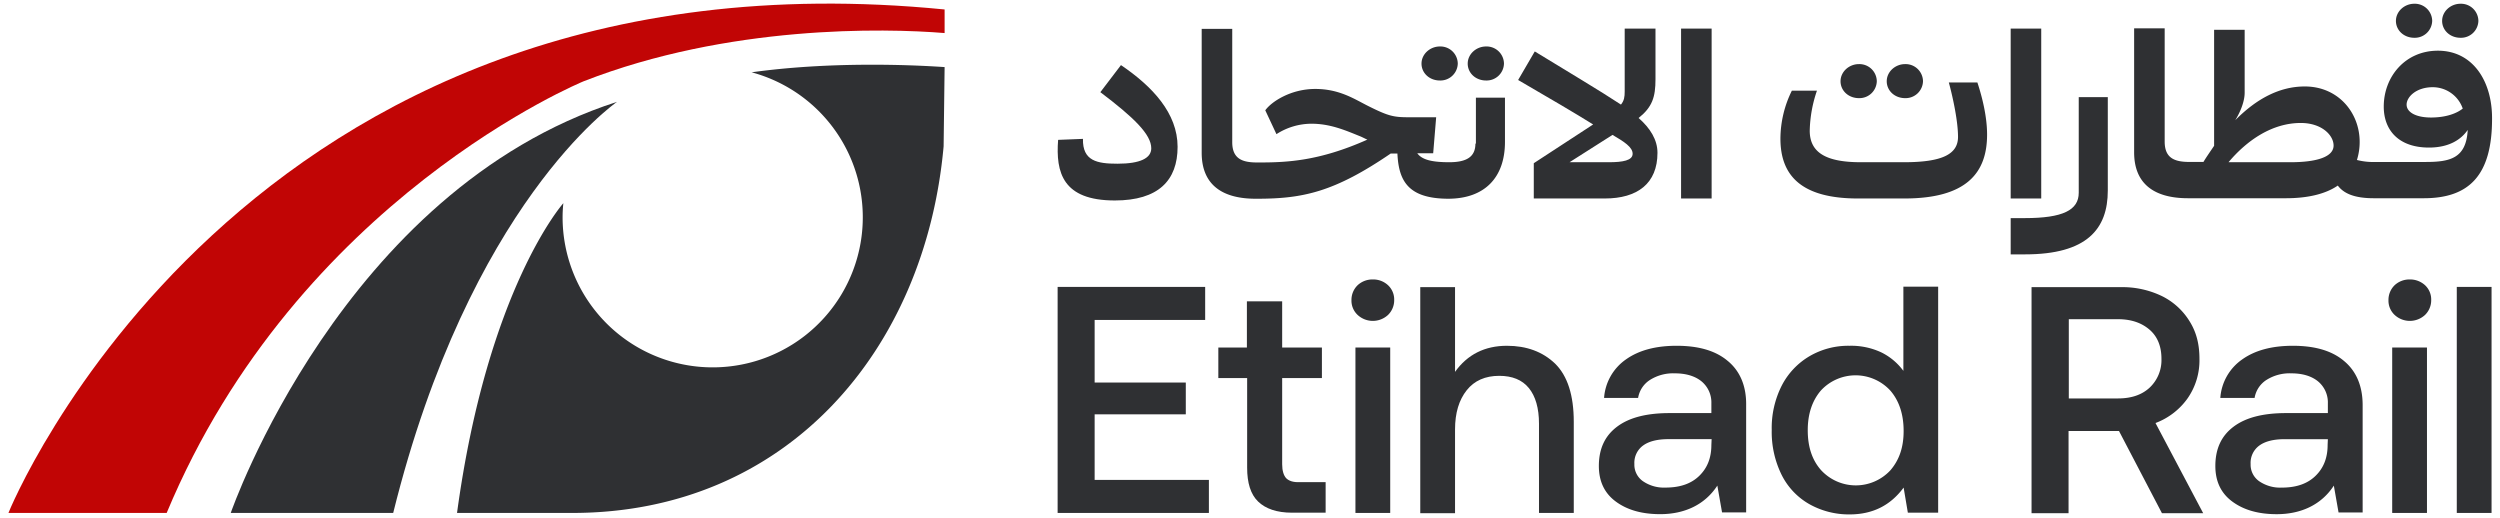 <svg id="Layer_1" data-name="Layer 1" xmlns="http://www.w3.org/2000/svg" viewBox="0 0 1006.5 208.66"><defs><style>.cls-1{fill:none;}.cls-2{fill:#2f3033;}.cls-3{fill:#c10505;}</style></defs><title>Artboard 1</title><g id="Clear_Space"><rect class="cls-1" x="-87.5" y="206.51" width="90.9" height="90.9"/><rect class="cls-1" x="-87.5" y="-89.39" width="90.9" height="90.9"/><rect class="cls-1" x="1003.2" y="206.51" width="90.9" height="90.9"/><rect class="cls-1" x="1003.2" y="-89.39" width="90.9" height="90.9"/></g><path class="cls-2" d="M990.6,15.21a7,7,0,0,0,7.2-6.8,7,7,0,0,0-7.2-6.9c-4,0-7.4,3.1-7.4,6.9s3.2,6.8,7.4,6.8"/><path class="cls-2" d="M972,15.21a7,7,0,0,0,7.2-6.8,7,7,0,0,0-7.2-6.9c-4,0-7.4,3.1-7.4,6.9s3.2,6.8,7.4,6.8"/><path class="cls-2" d="M1003.3,47.51c0-14.8-7.7-27.1-21.8-27.1-13.2,0-21.8,10.5-21.8,22.5,0,9.6,6.1,16.5,18.2,16.5,8.2,0,13-3.3,15.6-7.1-.6,11.5-7.2,12.9-17,12.9h-20a26.7,26.7,0,0,1-7.6-.8,24.28,24.28,0,0,0,1.1-7.3c0-11.7-8.6-22.3-22.1-22.3-10.1,0-19.4,4.9-28,13.6,2-3.2,3.8-7.5,3.8-11.1V12H891.4v46.7c-1.4,2.1-2.9,4.2-4.3,6.5h-5.6c-6,0-10-1.5-10-8.2V11.41H859.2v49.9c0,12.9,8.3,18.5,21.7,18.5h39.4c9.1,0,16.1-1.8,20.9-5.1,2.4,3.2,6.7,5.1,14.5,5.1h19.8c18.3.1,27.9-8.9,27.8-32.3Zm-24.6-.2c-6,0-9.8-2.1-9.8-5.2s3.9-7,10.5-7a12.77,12.77,0,0,1,12.1,8.6c-2.5,2-6.8,3.6-12.8,3.6Zm-56.5,18h-25c7.5-8.9,17.6-15.8,29.1-15.8,8.4,0,13.2,4.9,13.2,9.1,0,4.7-7.2,6.7-17.3,6.7"/><path class="cls-2" d="M767,39.51a7,7,0,0,0,7.2-6.8,7,7,0,0,0-7.2-6.9c-4,0-7.4,3.1-7.4,6.9s3.2,6.8,7.4,6.8"/><path class="cls-2" d="M748.4,39.51a7,7,0,0,0,7.2-6.8,7,7,0,0,0-7.2-6.9c-4,0-7.4,3.1-7.4,6.9s3.2,6.8,7.4,6.8"/><path class="cls-2" d="M598.3,32.41a7,7,0,0,0,7.2-6.8,7,7,0,0,0-7.2-6.9c-4,0-7.4,3.1-7.4,6.9s3.2,6.8,7.4,6.8"/><path class="cls-2" d="M579.7,32.41a7,7,0,0,0,7.2-6.8,7,7,0,0,0-7.2-6.9c-4,0-7.4,3.1-7.4,6.9s3.2,6.8,7.4,6.8"/><polygon class="cls-2" points="425.8 115.51 425.8 206.51 486.7 206.51 486.7 193.21 440.7 193.21 440.7 166.81 477.4 166.81 477.4 154.01 440.7 154.01 440.7 128.81 485.2 128.81 485.2 115.51 425.8 115.51"/><path class="cls-2" d="M517.8,192.51c-1-1.1-1.6-3-1.6-5.6v-34.7h16v-12.3h-16v-18.6H502v18.6H490.5v12.3h11.6v36.1c0,6.1,1.4,10.7,4.4,13.6s7.5,4.5,13.7,4.5h13.5v-12.3H523.2c-2.6.1-4.3-.5-5.4-1.6Z"/><path class="cls-2" d="M552.7,112.51a8.71,8.71,0,0,0-6.1,2.3,8.22,8.22,0,0,0-2.5,6,7.85,7.85,0,0,0,2.5,6,9,9,0,0,0,12.2,0,8.22,8.22,0,0,0,2.5-6,7.85,7.85,0,0,0-2.5-6,8.71,8.71,0,0,0-6.1-2.3"/><rect class="cls-2" x="545.7" y="139.91" width="14" height="66.6"/><path class="cls-2" d="M606.7,139.21c-8.9,0-15.9,3.5-20.9,10.5v-34.1h-14v91h14v-33.7c0-6.7,1.6-11.9,4.7-15.8s7.5-5.8,13.1-5.8c5.2,0,9.2,1.6,11.9,4.9s4.1,8.1,4.1,14.4v35.9h14v-36.7q0-16-7.5-23.4c-5-4.8-11.5-7.2-19.4-7.2Z"/><path class="cls-2" d="M695.7,145.41c-4.9-4.2-11.8-6.2-20.7-6.2-8.4,0-15.2,1.8-20.4,5.5a20.64,20.64,0,0,0-8.8,15.5h13.7a10.66,10.66,0,0,1,4.7-7.2,17.45,17.45,0,0,1,10.1-2.7c4.5,0,8.1,1.1,10.7,3.2a11,11,0,0,1,4,8.8v4H672.2c-9.3,0-16.3,1.8-21.2,5.5s-7.3,8.9-7.3,15.8c0,6.1,2.2,10.9,6.8,14.3S661,207,668.4,207c9.8,0,18-3.8,23-11.5l1.9,10.8H703v-43.2c.1-7.6-2.4-13.6-7.3-17.7m-6.7,33.7c0,5.2-1.6,9.3-4.9,12.5s-7.8,4.7-13.6,4.7a14.89,14.89,0,0,1-9.1-2.6,8.09,8.09,0,0,1-3.4-6.9,8.6,8.6,0,0,1,3.6-7.5c2.4-1.7,5.8-2.5,10.2-2.5h17.3l-.1,2.3Z"/><path class="cls-2" d="M766.3,149.31a24.4,24.4,0,0,0-8.8-7.4,28.56,28.56,0,0,0-12.9-2.7,30.93,30.93,0,0,0-16.1,4.2,29.24,29.24,0,0,0-11.2,11.9,37.67,37.67,0,0,0-4,17.8,38.91,38.91,0,0,0,4,18.1A27.8,27.8,0,0,0,728.5,203a32.5,32.5,0,0,0,16.2,4.1c9.2,0,16.4-3.6,21.7-10.8l1.7,10.1h12.2v-91h-14v33.9Zm-5.2,40a19,19,0,0,1-28-.1c-3.6-4.1-5.3-9.4-5.3-16s1.8-11.9,5.3-16a19,19,0,0,1,28,.1c3.5,4.1,5.3,9.5,5.3,16.2s-1.8,11.7-5.3,15.8"/><path class="cls-2" d="M880.7,160.41a26.72,26.72,0,0,0,4.8-15.9c0-6.1-1.3-10.9-4-15.2a27.16,27.16,0,0,0-11.1-10.1,36.55,36.55,0,0,0-16.6-3.6H817.9v91h14.9v-33.1h20.3l17.3,33.1H887l-19.2-36.3a27.78,27.78,0,0,0,12.9-9.9Zm-28,0H832.9v-31.9h19.8c5.4,0,9.6,1.5,12.8,4.3s4.7,6.8,4.7,11.6a15.21,15.21,0,0,1-4.7,11.6c-3.2,3-7.5,4.4-12.8,4.4Z"/><rect class="cls-2" x="963.1" y="139.91" width="14" height="66.6"/><path class="cls-2" d="M970.2,112.51a8.71,8.71,0,0,0-6.1,2.3,8.22,8.22,0,0,0-2.5,6,7.85,7.85,0,0,0,2.5,6,9,9,0,0,0,12.2,0,8.22,8.22,0,0,0,2.5-6,7.85,7.85,0,0,0-2.5-6,8.89,8.89,0,0,0-6.1-2.3"/><rect class="cls-2" x="989.1" y="115.51" width="14" height="91"/><path class="cls-2" d="M448.8,80.71c17.6,0,25.3-8.1,25.3-21.6s-10.1-24.3-22.8-32.9L443,37.11c13.5,10.2,20.5,17,20.5,22.6,0,4-4.5,6.2-13.6,6.2-8.2,0-14.1-1.1-13.9-10l-10,.4c-1,13.1,1.8,24.4,22.8,24.4Z"/><path class="cls-2" d="M594,57.81c0,5.1-3.2,7.5-10.5,7.5-7.1,0-11-1-12.9-3.6H577l1.2-14.5H567.4c-6.3,0-8.3-.4-16.5-4.5-5.6-2.8-11.6-6.9-21.4-6.9s-17.6,5.1-20.1,8.6l4.5,9.6a26.13,26.13,0,0,1,14.1-4.2c7.5,0,13.5,2.6,19.2,4.9,1.3.5,2.3,1.1,3.3,1.5-19.5,8.7-32.5,9.2-43.8,9.2h-.6c-6,0-10-1.5-10-8.2V11.61H483.8v49.9c0,12.9,8.3,18.5,21.7,18.5h.6c18.5,0,31.1-2.7,53.8-18.2h2.7c.5,11.1,4.4,18.1,20.3,18.2h.1c14.8,0,22.9-8.6,22.9-22.9V39.31H594.2v18.5Z"/><path class="cls-2" d="M667.3,61.51c0-5.2-2.9-9.9-7.6-14,5.5-4.4,6.8-8.4,6.8-15.6V11.51H654.1v25.3c0,2.2-.2,3.7-1.5,5.3-8.8-5.8-21-13-34.7-21.4l-6.7,11.5c13.1,7.6,22.8,13.3,30.2,17.9l-23.9,15.6v14.2h28.6c13.1,0,21.2-6,21.2-18.4Zm-19.5,3.8H631.9l17.3-11c4.6,2.7,8.1,4.9,8.1,7.6s-4,3.4-9.5,3.4Z"/><rect class="cls-2" x="676.8" y="11.51" width="12.3" height="68.4"/><path class="cls-2" d="M784.6,33.21c1.8,6.6,3.7,15.9,3.7,21.9,0,7-6.4,10.2-21.7,10.2H749.1c-14.3,0-20.5-4.1-20.5-12.7a52.83,52.83,0,0,1,2.9-16.1H721.4a43.94,43.94,0,0,0-4.6,19.3c0,14.7,8.2,24.1,31.2,24.1h18.7c24.9,0,33.3-10.2,33.3-25.7,0-7.2-1.9-14.9-3.9-21Z"/><rect class="cls-2" x="809.5" y="11.51" width="12.3" height="68.4"/><path class="cls-2" d="M943.8,145.41c-4.9-4.2-11.8-6.2-20.7-6.2-8.4,0-15.2,1.8-20.4,5.5a20.64,20.64,0,0,0-8.8,15.5h13.8a10.66,10.66,0,0,1,4.7-7.2,17.45,17.45,0,0,1,10.1-2.7c4.5,0,8.1,1.1,10.7,3.2a11,11,0,0,1,4,8.8v4H920.4c-9.3,0-16.3,1.8-21.2,5.5s-7.3,8.9-7.3,15.8c0,6.1,2.2,10.9,6.8,14.3s10.5,5.1,17.9,5.1c9.8,0,18-3.8,23-11.5l1.9,10.8h9.7v-43.2c0-7.6-2.5-13.6-7.4-17.7m-6.7,33.7c0,5.2-1.6,9.3-4.9,12.5s-7.8,4.7-13.6,4.7a14.89,14.89,0,0,1-9.1-2.6,8.09,8.09,0,0,1-3.4-6.9,8.6,8.6,0,0,1,3.6-7.5c2.4-1.7,5.8-2.5,10.2-2.5h17.3l-.1,2.3Z"/><path class="cls-2" d="M815.3,102.41c24.9,0,33.3-10.2,33.3-25.7V39.11H836.9v38.5c0,7-6.4,10.2-21.7,10.2h-5.7v14.6Z"/><path class="cls-3" d="M3.4,206.51H67.1C119.9,79.81,235,32.71,235,32.71c58.2-22.7,120.9-21.4,145.3-19.4V3.81C96.5-24.19,3.2,206.81,3.4,206.51Z"/><path class="cls-2" d="M302.6,29.11a60.43,60.43,0,1,1-76.1,58.4,54.41,54.41,0,0,1,.3-5.7h0S196.3,116,184,206.51h46.4c86.3,0,142.1-65.4,149.5-147.6l.4-31.9C365.5,26,333.5,24.81,302.6,29.11Z"/><path class="cls-2" d="M92.9,206.51h65.4C189.1,82.21,247.5,41.71,248.4,41,137.7,76.71,92.9,206.51,92.9,206.51Z"/></svg>